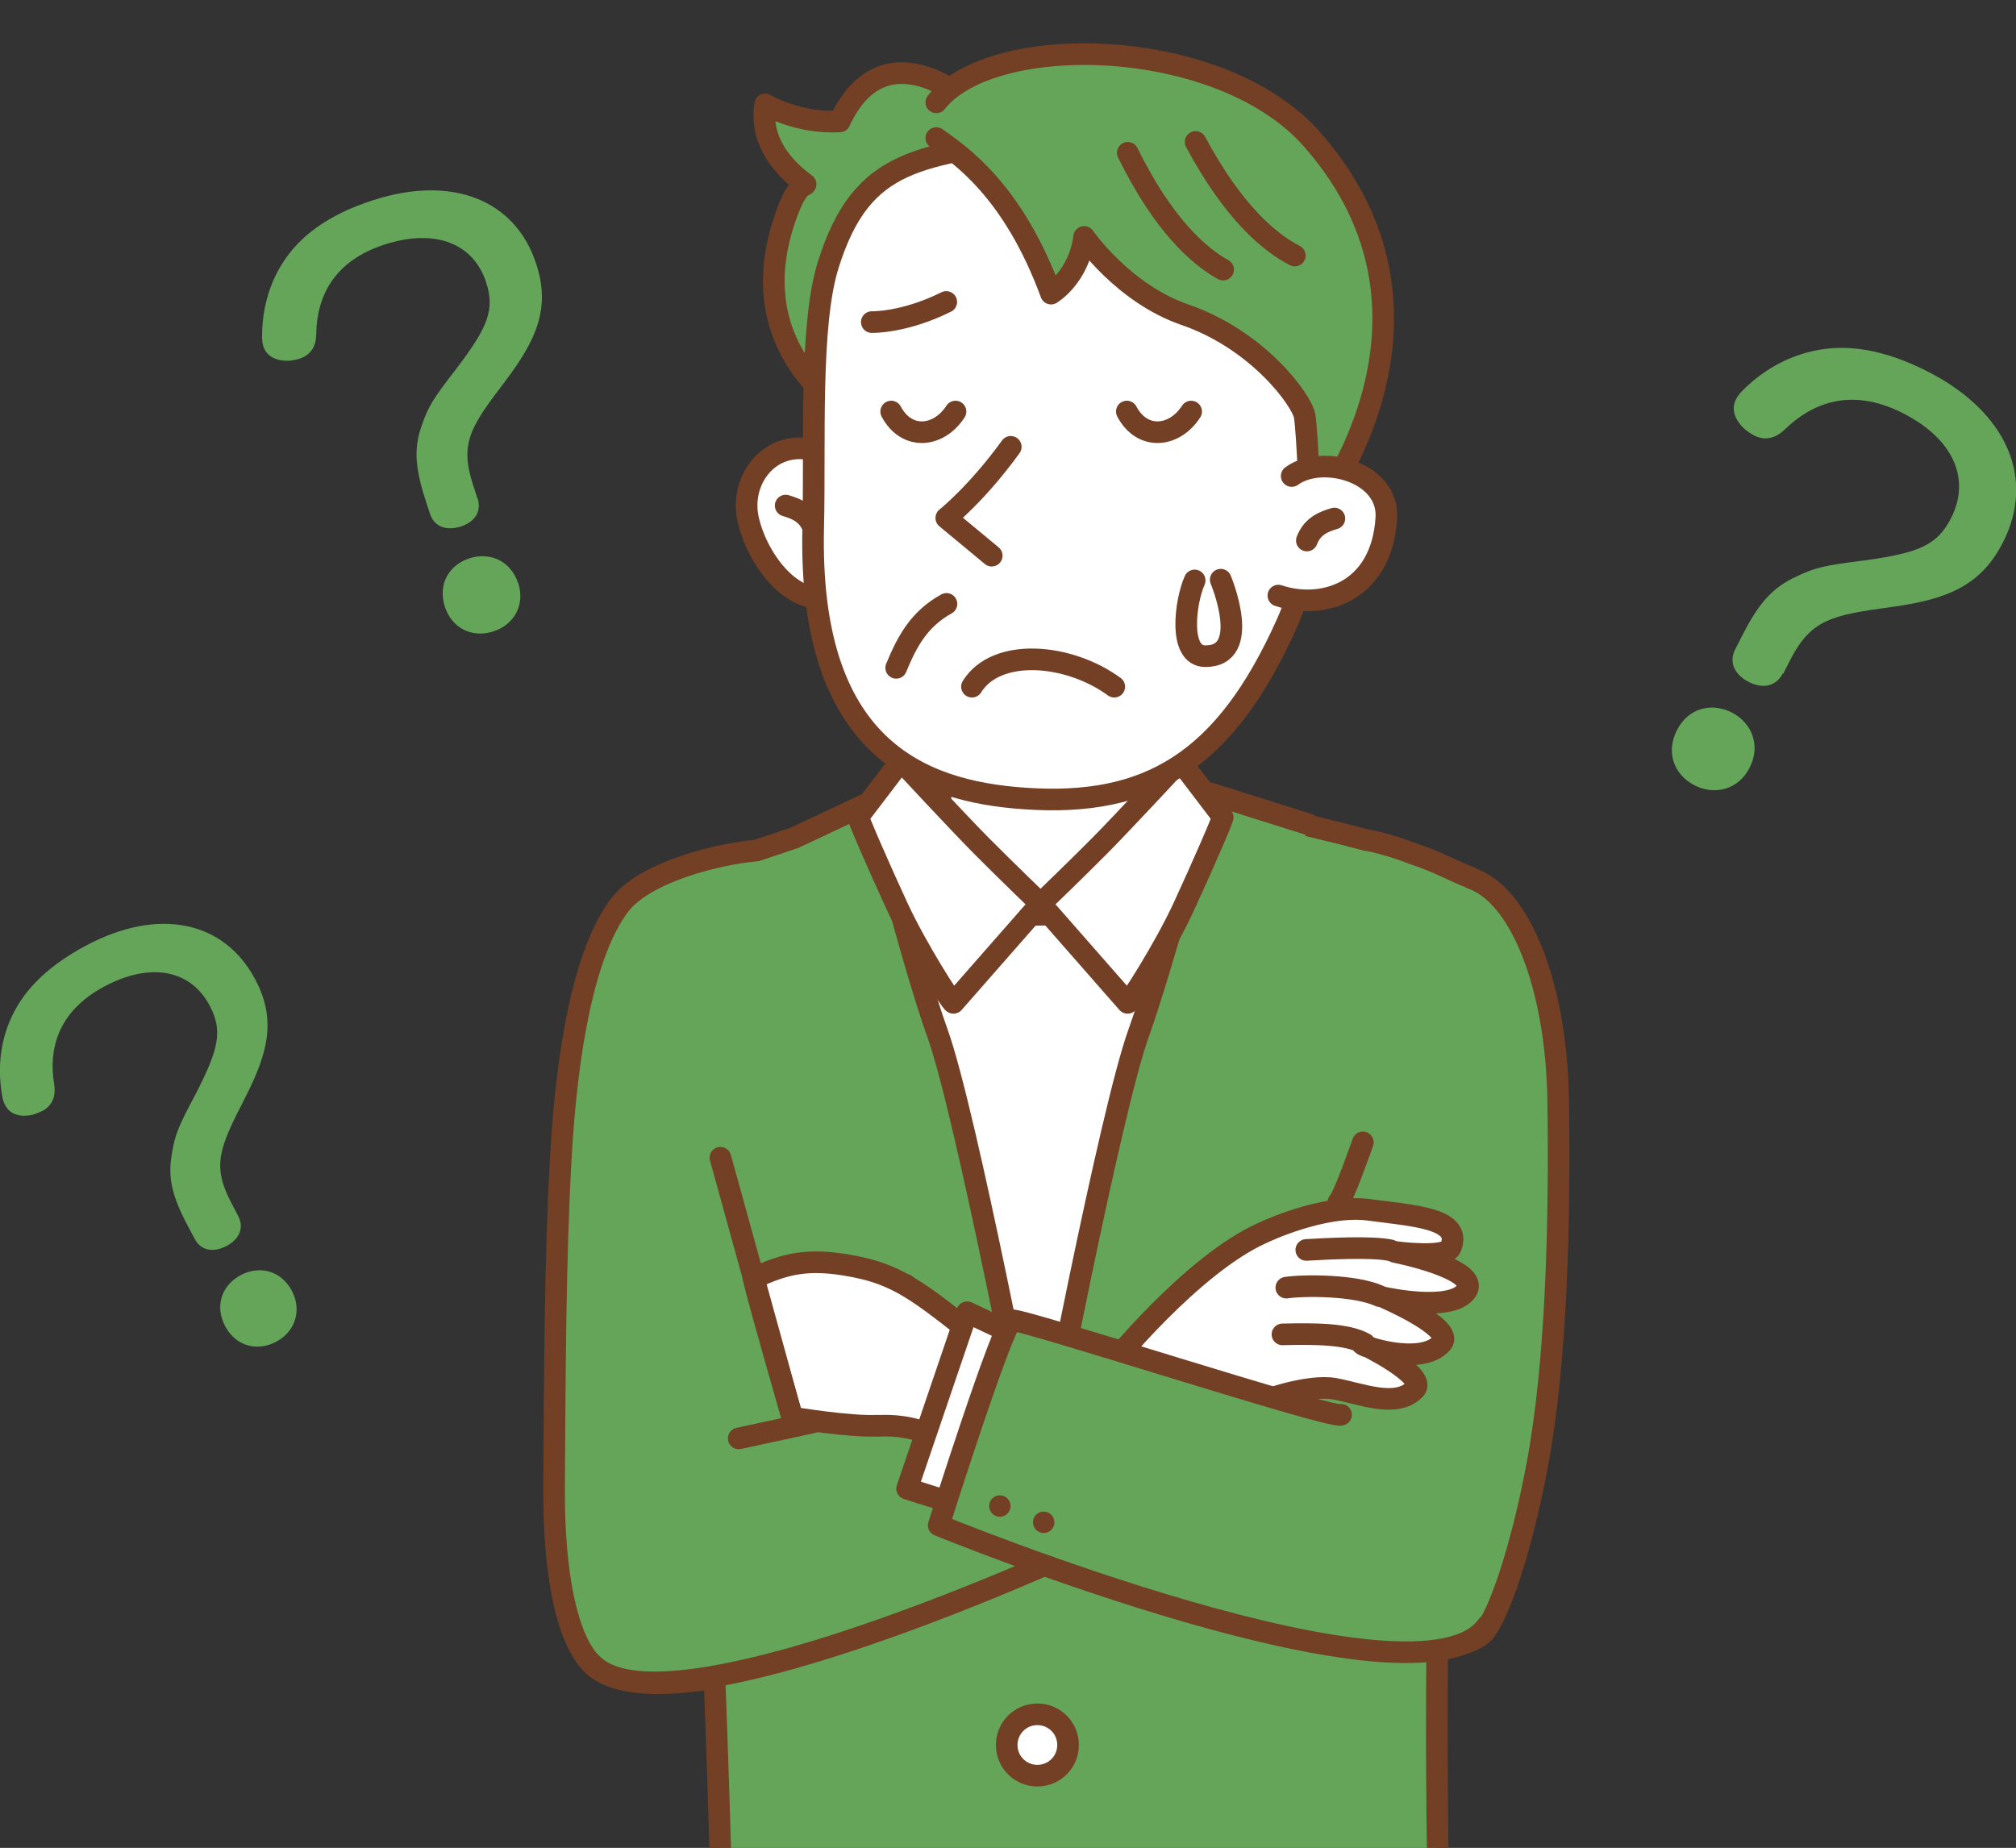 <?xml version="1.0" encoding="UTF-8"?>
<svg id="_レイヤー_1" data-name="レイヤー 1" xmlns="http://www.w3.org/2000/svg" xmlns:xlink="http://www.w3.org/1999/xlink" viewBox="0 0 109.08 100">
  <rect x="0" y="0" width="109.08" height="100" fill="#333333" stroke="none"/>
  <defs>
    <style>
      .cls-1, .cls-2, .cls-3, .cls-4 {
        stroke: #734026;
        stroke-linecap: round;
        stroke-linejoin: round;
        stroke-width: 1.17px;
      }

      .cls-1, .cls-5 {
        fill: #64a55a;
      }

      .cls-6 {
        clip-path: url(#clippath);
      }

      .cls-2, .cls-7 {
        fill: #fff;
      }

      .cls-8, .cls-3 {
        fill: none;
      }

      .cls-8, .cls-9, .cls-5, .cls-7 {
        stroke-width: 0px;
      }

      .cls-4 {
        fill: #f9be00;
      }

      .cls-9 {
        fill: #734026;
      }
    </style>
    <clipPath id="clippath">
      <rect class="cls-8" x="12.83" width="81.8" height="100"/>
    </clipPath>
  </defs>
  <g class="cls-6">
    <g>
      <path class="cls-1" d="m79.58,47.49c-.74-.25-1.74-.84-3.01-1.25-1.1-.43-2.12-.7-2.69-.79-4.21-1.13-8.95-2.02-8.99-2.02-6.5-.65-11.73-1.23-14.04-.58-2.41.68-6.59,2.05-9.93,3.18-1.86.15-5.99,1.09-7.41,2.97-1.89,2.52-2.84,7.76-3.17,13.71-.3,5.4-.32,11.27-.36,17.77-.03,4.73.7,8.14,1.98,9.5,1.13,1.2,3.58,1.34,6.7.82.27,7.07.69,20.79.44,21.29-.31.61,7.93,1.41,16.98,1.68,11.86.35,22.01-1.67,22.01-1.67,0,0-.44-10.42-.33-22.81.95-.2,2.2-.45,2.63-1.07.97-1.4,2.08-5.17,2.78-8.91,1.07-5.7,1.23-13.32,1.14-19.7-.08-6.21-2.04-11.2-4.72-12.09Z"/>
      <path class="cls-2" d="m44,24.35c-2.32-.55-3.95,1.56-3.54,3.65s2.41,5.02,4.7,4.23"/>
      <path class="cls-2" d="m44,28.55c-.31-.81-.96-1.03-1.49-1.19"/>
      <polygon class="cls-7" points="44.32 44.95 55.91 79.24 67.93 43.75 44.32 44.95"/>
      <path class="cls-2" d="m62.42,35.1s-.53,7.52,1.46,10.6c2,3.07,1.83,3.01,1.83,3.01,0,0-4.61.68-9.26.79-5.37.12-9.28-.28-9.28-.28,0,0,.74.1,2.9-4.05,2.15-4.15,1.19-9.42,1.19-9.42"/>
      <path class="cls-1" d="m70.8,44.61l-5.36-1.69s-2.55,9.42-3.83,12.98c-1.55,4.29-5.19,23.34-5.19,23.34,0,0,1.62,3.51,4.52.07"/>
      <path class="cls-1" d="m43.13,45.27l4.02-1.89s2.28,8.96,3.57,12.52c1.55,4.29,5.19,23.34,5.19,23.34,0,0-4-6.28-6.9-9.71"/>
      <path class="cls-2" d="m56.3,48.9l4.71,5.37c.09.04,2.01-2.97,3.02-5.16,1.05-2.27,2.19-4.9,2.13-4.91l-2.31-3.03s-3.11,3.35-4.35,4.6c-1.24,1.25-3.2,3.14-3.2,3.14Z"/>
      <path class="cls-2" d="m56.3,48.9l-4.71,5.37c-.09.04-2.01-2.97-3.02-5.16-1.05-2.27-2.19-4.9-2.13-4.91l2.31-3.03s3.11,3.35,4.35,4.6c1.24,1.25,3.2,3.14,3.2,3.14Z"/>
      <path class="cls-1" d="m45.44,6.57c-2.26.14-4.04-.92-4.04-.92-.32,2.07,1.09,3.52,2.19,4.32-.05.15-.48-.17-1.22,2.17-2.23,7.09,3.7,10.27,3.7,10.27l6.34-16.88s-4.55-4.15-6.97,1.03Z"/>
      <path class="cls-2" d="m44.82,14.31c-1.03,3.25-.71,9.52-.82,14.24-.28,11.84,5.72,14.27,11.44,14.66,6.72.47,10.84-2.03,14.16-9.41,1.65-3.66,2.81-10.43,2.07-14.97s-8.09-12.59-14.97-11.47c-6.88,1.12-10.03,1.07-11.88,6.95Z"/>
      <path class="cls-1" d="m50.66,7.47c1.25.89,4.14,2.79,6.21,8.42,0,0,1.5-.88,1.79-3.07,0,0,2.11,3.06,5.45,4.21,3.95,1.36,6.32,4.61,6.48,5.48.15.87.33,5.63.33,5.63,0,0,8.78-10.72.06-20.61-4.94-5.61-17.28-5.86-20.32-1.99"/>
      <path class="cls-2" d="m69.89,25.76c1.64-1.2,5.29-.23,5.12,2.29-.27,4.09-3.54,4.96-5.84,4.18"/>
      <path class="cls-2" d="m54.69,24.18c-1.83,2.53-3.49,3.85-3.49,3.85l2.46,2.04"/>
      <path class="cls-2" d="m70.71,29.25c.31-.81.96-1.03,1.49-1.19"/>
      <path class="cls-3" d="m64.69,7.68c2.05,3.83,4.02,5.46,5.37,6.15"/>
      <path class="cls-3" d="m61.02,8.27c1.92,3.9,3.84,5.59,5.16,6.32"/>
      <path class="cls-2" d="m57.79,94.43c0,.92-.74,1.66-1.66,1.66s-1.66-.74-1.66-1.66.74-1.66,1.66-1.66,1.66.74,1.66,1.66Z"/>
      <path class="cls-2" d="m47.5,77.16c3.47-.19,4.88,2.21,5.13,1.46.25-.74,1.7-5.09,1.7-5.09-4.47-3.48-5.46-4.59-8.65-5.09-1.91-.3-3.14-.11-4.91.74.39,1.64,2.1,7.53,2.1,7.53,0,0,3.12.52,4.63.44Z"/>
      <path class="cls-2" d="m68.33,66.71s3.26-1.57,5.74-1.24c2.48.33,5.05.46,4.43,2.03-.25.63-3.02.25-3.02.25,0,0,4.66.92,3.86,2.11-.79,1.17-4.4.37-4.4.37,0,0,3.76,1.62,3.08,2.44-1.1,1.32-4.57.12-4.32.04,0,0,3.57,1.72,2.86,2.47-1.02,1.05-2.92.23-4.36-.03-1.33-.24-3.92.58-4.5.99-.58.41-7.7-2.15-7.7-2.15,0,0,4.47-5.57,8.33-7.28Z"/>
      <line class="cls-3" x1="39.97" y1="77.84" x2="43.99" y2="76.97"/>
      <path class="cls-2" d="m52.59,37.16c1.31-2.12,5.21-1.82,7.7,0"/>
      <path class="cls-2" d="m48.22,22.27c.83,1.57,2.57,1.41,3.48,0"/>
      <path class="cls-2" d="m60.97,22.27c.83,1.57,2.57,1.41,3.48,0"/>
      <path class="cls-2" d="m47.17,17.43s1.74.05,4.03-1.09"/>
      <path class="cls-2" d="m64.64,31.41c-.5,1.12-.91,4.1.58,4.1,2.57,0,.83-4.14.83-4.14"/>
      <path class="cls-3" d="m57.82,84.13c-8.31,3.69-22.86,9.27-25.86,5.84"/>
      <line class="cls-3" x1="38.98" y1="62.65" x2="42.87" y2="76.72"/>
      <path class="cls-2" d="m73.84,72.71c-.95-.54-2.71-.54-4.45-.5"/>
      <path class="cls-2" d="m74.65,70.14c-1.32-.61-4.08-.6-5.05-.46"/>
      <path class="cls-2" d="m75.23,67.66c-.99-.22-3.5-.08-4.55-.02"/>
      <polyline class="cls-2" points="55.48 72.5 52.33 71.01 49.08 80.56 52.06 81.5"/>
      <path class="cls-1" d="m72.56,76.56c-.5.25-17.31-5.23-17.8-5.11-.5.12-3.97,11.09-3.97,11.09,0,0,26.06,10.68,29.7,5.41"/>
      <circle class="cls-9" cx="54.1" cy="81.5" r=".58"/>
      <path class="cls-9" d="m57.05,82.38c0,.32-.26.58-.58.58s-.58-.26-.58-.58.26-.58.58-.58.58.26.58.58Z"/>
      <path class="cls-4" d="m72.42,65.05c.25-.17,1.32-3.23,1.32-3.23"/>
      <path class="cls-2" d="m51.21,32.68c-1.46.81-2.11,1.98-2.72,3.46"/>
    </g>
  </g>
  <path class="cls-5" d="m25.84,26.96c.24.75-.19,1.3-.9,1.53-.75.24-1.44.05-1.68-.7l-.26-.8c-.58-1.81-.6-2.85-.14-4.08.33-.93.56-1.32,1.88-3.02,1.65-2.18,2.04-3.13,1.57-4.59-.68-2.13-2.76-2.95-5.49-2.07-2.64.85-3.67,2.67-3.71,4.84,0,.76-.38,1.17-.9,1.34-.17.06-.35.08-.54.11-.59.03-1.22-.15-1.42-.78-.05-.14-.07-.33-.07-.52,0-1.39.34-2.77,1.1-3.97.9-1.43,2.42-2.62,4.92-3.42,4.25-1.37,7.69-.03,8.82,3.47.77,2.38.01,4.09-1.7,6.35-1.85,2.43-2.45,3.32-1.74,5.54l.25.78Zm2.2,4.59c.39,1.21-.25,2.27-1.35,2.62-1.12.36-2.23-.14-2.62-1.34-.39-1.21.22-2.26,1.34-2.62,1.09-.35,2.23.14,2.62,1.34Z"/>
  <path class="cls-5" d="m96.46,36.44c-.38.74-1.11.83-1.83.47-.74-.38-1.12-1.04-.74-1.78l.41-.8c.92-1.8,1.69-2.59,2.96-3.16.95-.45,1.41-.57,3.68-.85,2.87-.4,3.88-.82,4.62-2.27,1.08-2.11.15-4.28-2.56-5.67-2.62-1.35-4.76-.75-6.42.85-.58.57-1.17.59-1.68.33-.17-.09-.33-.2-.48-.32-.47-.42-.81-1.03-.48-1.65.07-.14.19-.3.33-.44,1.04-1.05,2.34-1.82,3.81-2.15,1.75-.4,3.78-.15,6.27,1.13,4.22,2.17,5.8,5.75,4.02,9.23-1.21,2.37-3.06,3.08-6.04,3.49-3.21.44-4.33.66-5.46,2.85l-.39.77Zm-1.79,5.1c-.61,1.2-1.89,1.51-2.98.96-1.11-.57-1.57-1.78-.96-2.98.61-1.2,1.86-1.53,2.98-.96,1.08.56,1.57,1.78.96,2.98Z"/>
  <path class="cls-5" d="m12.88,65.79c.36.68.04,1.28-.61,1.63-.68.36-1.39.3-1.74-.39l-.39-.73c-.87-1.65-1.07-2.65-.83-3.92.16-.96.31-1.37,1.31-3.24,1.22-2.39,1.44-3.37.73-4.71-1.02-1.94-3.17-2.38-5.66-1.07-2.41,1.27-3.1,3.21-2.76,5.31.12.74-.17,1.2-.64,1.45-.16.08-.33.14-.5.2-.57.13-1.2.07-1.51-.51-.07-.13-.13-.3-.16-.49-.24-1.35-.14-2.74.39-4.02.63-1.54,1.9-2.94,4.18-4.15,3.88-2.05,7.43-1.34,9.12,1.85,1.15,2.17.71,3.95-.56,6.43-1.37,2.67-1.8,3.63-.74,5.65l.37.71Zm2.91,4.06c.58,1.1.14,2.24-.85,2.76-1.02.54-2.18.25-2.76-.85-.58-1.1-.17-2.22.85-2.76,1-.53,2.18-.25,2.76.85Z"/>
</svg>